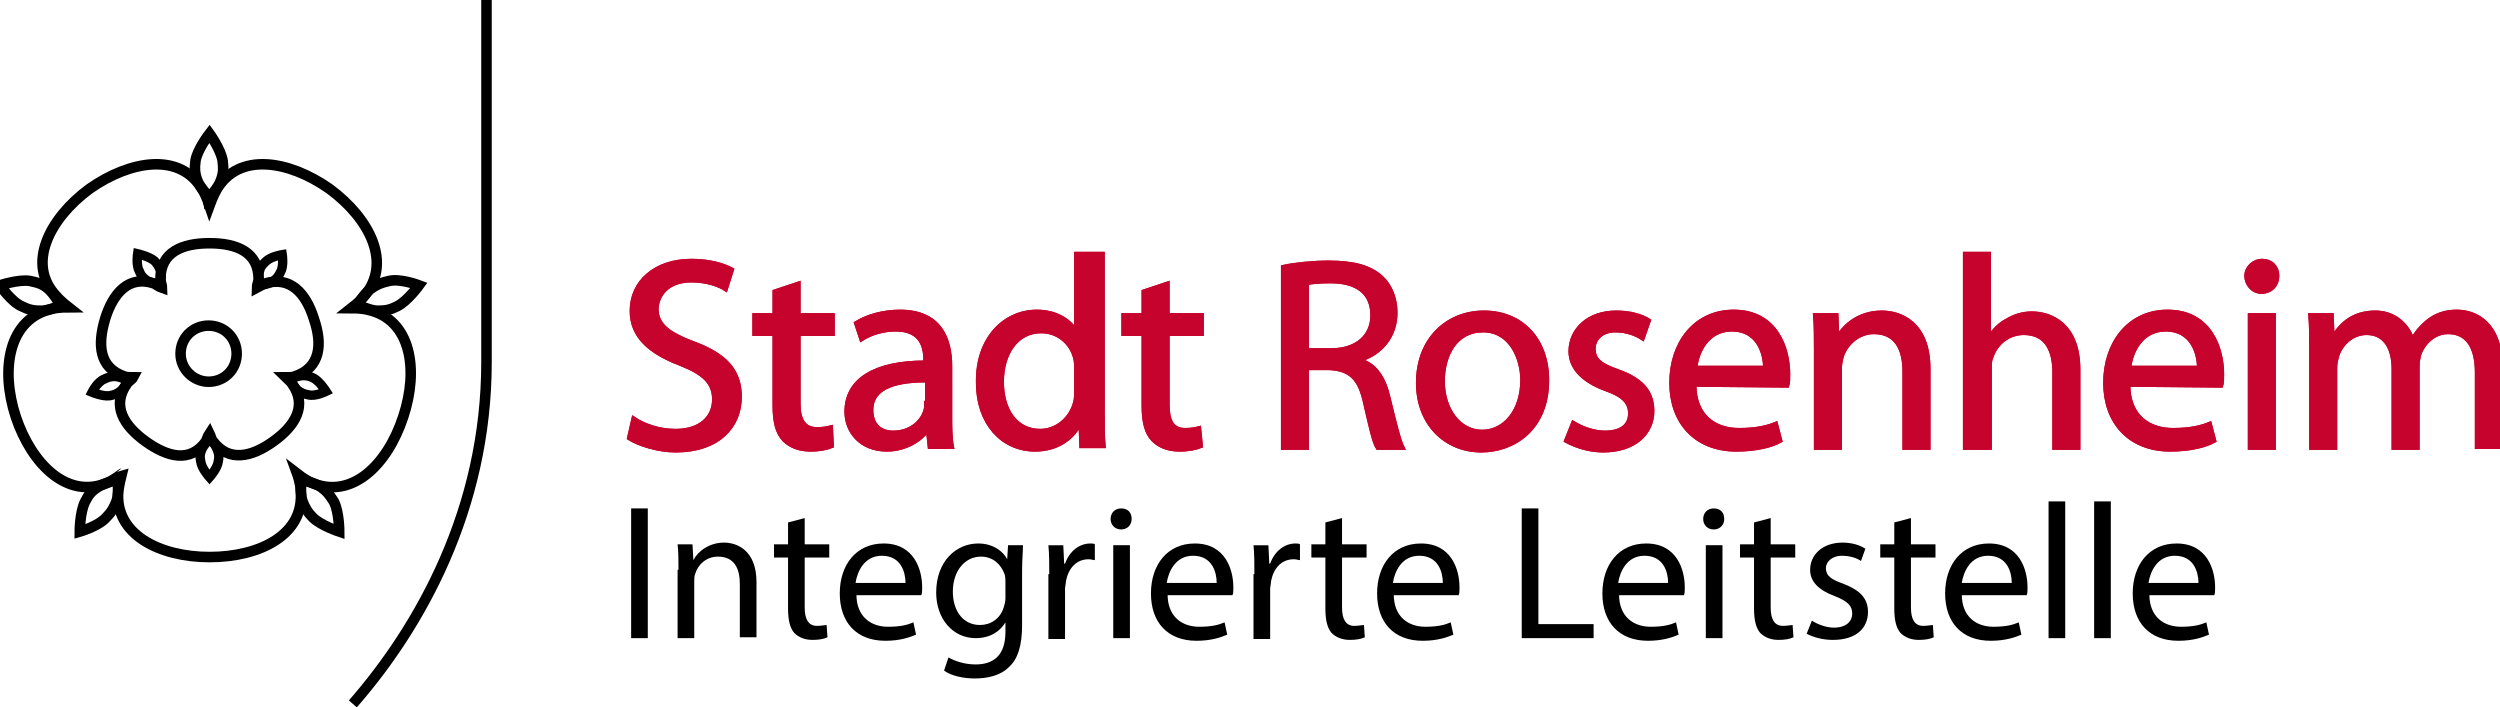 <?xml version="1.0" encoding="utf-8"?>
<!-- Generator: Adobe Illustrator 26.2.1, SVG Export Plug-In . SVG Version: 6.00 Build 0)  -->
<svg version="1.1"
	 id="svg78" xmlns:inkscape="http://www.inkscape.org/namespaces/inkscape" xmlns:sodipodi="http://sodipodi.sourceforge.net/DTD/sodipodi-0.dtd" xmlns:svg="http://www.w3.org/2000/svg"
	 xmlns="http://www.w3.org/2000/svg" xmlns:xlink="http://www.w3.org/1999/xlink" x="0px" y="0px" width="285.2px" height="80.7px"
	 viewBox="0 0 285.2 80.7" style="enable-background:new 0 0 285.2 80.7;" xml:space="preserve">
<style type="text/css">
	.st0{fill:none;stroke:#000000;stroke-width:1.203;}
	.st1{fill:none;stroke:#000000;stroke-width:1.203;stroke-linecap:round;}
	.st2{fill:none;stroke:#000000;stroke-width:1.07;}
	.st3{fill:#C6032C;stroke:#C6032C;stroke-width:0.5;}
	.st4{fill-rule:evenodd;clip-rule:evenodd;fill:#C6032C;stroke:#C6032C;stroke-width:0.5;}
</style>
<sodipodi:namedview  bordercolor="#eeeeee" borderopacity="1" id="namedview80" inkscape:current-layer="svg78" inkscape:cx="129.78578" inkscape:cy="40.184004" inkscape:deskcolor="#505050" inkscape:pagecheckerboard="0" inkscape:pageopacity="0" inkscape:showpageshadow="0" inkscape:window-height="1411" inkscape:window-maximized="1" inkscape:window-width="2560" inkscape:window-x="0" inkscape:window-y="0" inkscape:zoom="2.9240491" pagecolor="#505050" showgrid="false">
	</sodipodi:namedview>
<g id="g14" transform="translate(0,15.248)">
	<path id="path2" class="st0" d="M12.3,39.8c-4.6,2-8.7-2.1-10.5-7.5C0,26.8,1,21.1,5.9,20c0.7-0.2,1.9-0.2,1.9-0.2
		s-0.9-0.7-1.4-1.3C3,14.9,5.6,9.7,10.2,6.3C14.9,3,20.6,2.1,23.1,6.4c0.4,0.6,0.8,1.8,0.8,1.8s0.4-1.1,0.8-1.8
		c2.5-4.3,8.2-3.4,12.9-0.1c4.6,3.4,7.2,8.5,3.9,12.3c-0.5,0.6-1.4,1.3-1.4,1.3s1.2,0,1.9,0.2c4.9,1.1,5.8,6.8,4,12.2
		c-1.8,5.5-5.9,9.5-10.5,7.5c-0.7-0.3-1.6-1-1.6-1s0.4,1.1,0.4,1.9c0.5,5-4.6,7.6-10.4,7.6c-5.7,0-10.9-2.6-10.4-7.6
		c0.1-0.7,0.4-1.9,0.4-1.9S13,39.5,12.3,39.8z"/>
	<path id="path4" class="st0" d="M22.5,5.3c-0.3-0.8-0.3-1.4-0.2-2.2C22.5,1.8,23.9,0,23.9,0s1.3,1.8,1.5,3.1
		c0.1,0.9,0.1,1.4-0.2,2.2c-0.3,0.9-1.3,1.9-1.3,1.9S22.8,6.2,22.5,5.3z"/>
	<path id="path6" class="st1" d="M23.5,35.1c-1.8,2.5-4.4,1.8-6.9,0c-2.5-1.8-3.9-4.1-2.1-6.6c0.1-0.2,0.6-0.5,0.7-0.7
		c-0.2,0-0.7,0-1-0.1c-2.9-1-3.1-3.6-2.2-6.6c0.9-2.9,2.7-5,5.6-4c0.2,0.1,0.6,0.4,0.9,0.5c0-0.2-0.2-0.7-0.2-1
		c0-3.1,2.5-4.1,5.6-4.1c3.1,0,5.6,1,5.6,4.1c0,0.3-0.2,0.7-0.2,1c0.2-0.1,0.6-0.4,0.9-0.5c2.9-0.9,4.7,1.1,5.6,4
		c1,2.9,0.8,5.6-2.2,6.6c-0.2,0.1-0.7,0.1-1,0.1c0.2,0.2,0.6,0.5,0.7,0.7c1.8,2.5,0.4,4.8-2.1,6.6c-2.5,1.8-5.1,2.4-6.9,0
		c-0.2-0.2-0.3-0.7-0.4-0.9C23.7,34.5,23.6,34.9,23.5,35.1z"/>
	<path id="path8" class="st2" d="M24.8,36.1c0.2,0.5,0.2,0.8,0.1,1.3c-0.1,0.8-1,1.8-1,1.8s-0.9-1-1-1.8c-0.1-0.5-0.1-0.8,0.1-1.3
		c0.2-0.6,1-1.3,1-1.3S24.6,35.5,24.8,36.1z"/>
	<path id="path10" class="st0" d="M20.6,25.1c0-1.8,1.4-3.2,3.2-3.2c1.8,0,3.2,1.4,3.2,3.2c0,1.8-1.4,3.2-3.2,3.2
		C22.1,28.3,20.6,26.9,20.6,25.1z M42.3,17.7c0.7-0.5,1.2-0.7,2.1-0.9c1.3-0.3,3.4,0.5,3.4,0.5s-1.3,1.8-2.5,2.4
		c-0.8,0.4-1.3,0.5-2.2,0.5c-0.9,0-2.3-0.7-2.3-0.7S41.5,18.3,42.3,17.7z M36.6,40.3c0.7,0.5,1,0.9,1.5,1.7c0.6,1.2,0.6,3.4,0.6,3.4
		s-2.1-0.7-3-1.6c-0.6-0.6-0.9-1.1-1.2-1.9c-0.3-0.9-0.1-2.4-0.1-2.4S35.8,39.8,36.6,40.3z M13.3,41.9c-0.3,0.8-0.6,1.3-1.2,1.9
		c-0.9,1-3,1.6-3,1.6s0-2.2,0.6-3.4c0.4-0.8,0.7-1.2,1.5-1.7c0.8-0.5,2.2-0.8,2.2-0.8S13.6,41,13.3,41.9z M4.7,20.2
		c-0.9,0-1.4-0.1-2.2-0.5C1.3,19.2,0,17.3,0,17.3s2.1-0.7,3.4-0.5c0.9,0.2,1.4,0.3,2.1,0.9c0.7,0.6,1.4,1.9,1.4,1.9
		S5.6,20.2,4.7,20.2z"/>
	<path id="path12" class="st2" d="M13.7,29.4c-0.4,0.3-0.7,0.4-1.2,0.5c-0.8,0.1-2-0.4-2-0.4s0.6-1.2,1.4-1.5
		c0.4-0.2,0.7-0.3,1.2-0.3c0.6,0,1.5,0.5,1.5,0.5S14.2,29,13.7,29.4z M16.7,16.7c-0.4-0.3-0.6-0.5-0.8-1c-0.4-0.7-0.2-2-0.2-2
		s1.3,0.3,1.9,0.8c0.3,0.3,0.5,0.6,0.7,1.1c0.2,0.6,0,1.6,0,1.6S17.2,17.1,16.7,16.7z M29.6,15.7c0.1-0.5,0.3-0.7,0.7-1.1
		c0.6-0.6,1.9-0.8,1.9-0.8s0.2,1.3-0.2,2c-0.2,0.4-0.4,0.7-0.8,1c-0.5,0.4-1.5,0.5-1.5,0.5S29.4,16.2,29.6,15.7z M34.6,27.6
		c0.5,0,0.8,0.1,1.2,0.3c0.7,0.4,1.4,1.5,1.4,1.5s-1.2,0.6-2,0.4c-0.5-0.1-0.8-0.2-1.2-0.5c-0.5-0.4-0.9-1.3-0.9-1.3
		S34,27.6,34.6,27.6z"/>
</g>
<path id="path16" d="M56.1,0v41.3c0,17-7.7,30.6-15.4,39.4l-0.9-0.8c7.6-8.7,15.1-22,15.1-38.6V0L56.1,0z"/>
<g id="g74" transform="translate(71.78,28.972)">
	<path id="path18" class="st3" d="M0,21c1.1,0.7,3.3,1.4,5.3,1.4c4.9,0,7.3-2.8,7.3-6.1c0-3.1-1.8-4.8-5.3-6.1
		c-2.9-1.1-4.2-2.1-4.2-4C3.2,4.7,4.3,3,7.1,3c1.9,0,3.3,0.6,3.9,1l0.7-2.2c-0.9-0.5-2.5-1-4.6-1c-4.1,0-6.8,2.4-6.8,5.7
		c0,2.9,2.1,4.7,5.5,6c2.8,1.1,3.9,2.2,3.9,4.1c0,2.1-1.6,3.6-4.4,3.6c-1.9,0-3.6-0.6-4.8-1.4L0,21z"/>
	<path id="path20" class="st4" d="M0,21c1.1,0.7,3.3,1.4,5.3,1.4c4.9,0,7.3-2.8,7.3-6.1c0-3.1-1.8-4.8-5.3-6.1
		c-2.9-1.1-4.2-2.1-4.2-4C3.2,4.7,4.3,3,7.1,3c1.9,0,3.3,0.6,3.9,1l0.7-2.2c-0.9-0.5-2.5-1-4.6-1c-4.1,0-6.8,2.4-6.8,5.7
		c0,2.9,2.1,4.7,5.5,6c2.8,1.1,3.9,2.2,3.9,4.1c0,2.1-1.6,3.6-4.4,3.6c-1.9,0-3.6-0.6-4.8-1.4L0,21z"/>
	<path id="path22" class="st3" d="M16.6,4.3V7h-2.3v2.1h2.3v8.2c0,1.8,0.3,3.1,1.1,3.9c0.7,0.7,1.7,1.1,3,1.1c1.1,0,1.9-0.2,2.4-0.4
		l-0.1-2.1c-0.4,0.1-0.8,0.2-1.6,0.2c-1.5,0-2.1-1.1-2.1-2.9V9.1h3.9V7h-3.9V3.4L16.6,4.3z"/>
	<path id="path24" class="st4" d="M16.6,4.3V7h-2.3v2.1h2.3v8.2c0,1.8,0.3,3.1,1.1,3.9c0.7,0.7,1.7,1.1,3,1.1c1.1,0,1.9-0.2,2.4-0.4
		l-0.1-2.1c-0.4,0.1-0.8,0.2-1.6,0.2c-1.5,0-2.1-1.1-2.1-2.9V9.1h3.9V7h-3.9V3.4L16.6,4.3z"/>
	<path id="path26" class="st3" d="M33.9,17c0,0.3,0,0.6-0.1,0.9c-0.4,1.3-1.7,2.5-3.7,2.5c-1.4,0-2.5-0.8-2.5-2.6
		c0-2.9,3.4-3.4,6.4-3.4V17z M36.6,12.8c0-3-1.1-6.2-5.7-6.2c-1.9,0-3.7,0.5-5,1.3l0.6,1.8c1.1-0.7,2.5-1.1,3.9-1.1
		c3.1,0,3.4,2.2,3.4,3.5v0.3c-5.8,0-9,2-9,5.6c0,2.2,1.6,4.3,4.6,4.3c2.1,0,3.8-1.1,4.6-2.2h0.1l0.2,1.9h2.5c-0.2-1-0.2-2.3-0.2-3.6
		L36.6,12.8z"/>
	<path id="path28" class="st4" d="M33.9,17c0,0.3,0,0.6-0.1,0.9c-0.4,1.3-1.7,2.5-3.7,2.5c-1.4,0-2.5-0.8-2.5-2.6
		c0-2.9,3.4-3.4,6.4-3.4V17z M36.6,12.8c0-3-1.1-6.2-5.7-6.2c-1.9,0-3.7,0.5-5,1.3l0.6,1.8c1.1-0.7,2.5-1.1,3.9-1.1
		c3.1,0,3.4,2.2,3.4,3.5v0.3c-5.8,0-9,2-9,5.6c0,2.2,1.6,4.3,4.6,4.3c2.1,0,3.8-1.1,4.6-2.2h0.1l0.2,1.9h2.5c-0.2-1-0.2-2.3-0.2-3.6
		L36.6,12.8z"/>
	<path id="path30" class="st3" d="M51,15.7c0,0.4,0,0.8-0.1,1.2c-0.5,2-2.2,3.3-4,3.3c-2.9,0-4.4-2.5-4.4-5.6c0-3.3,1.7-5.8,4.5-5.8
		c2,0,3.5,1.4,3.9,3.1c0.1,0.4,0.1,0.8,0.1,1.2V15.7z M51,0v8.9H51c-0.7-1.2-2.2-2.3-4.5-2.3c-3.6,0-6.8,3-6.7,8.1
		c0,4.6,2.8,7.6,6.5,7.6c2.5,0,4.3-1.3,5.1-3h0.1l0.1,2.6h2.5c-0.1-1-0.1-2.5-0.1-3.9V0H51z"/>
	<path id="path32" class="st4" d="M51,15.7c0,0.4,0,0.8-0.1,1.2c-0.5,2-2.2,3.3-4,3.3c-2.9,0-4.4-2.5-4.4-5.6c0-3.3,1.7-5.8,4.5-5.8
		c2,0,3.5,1.4,3.9,3.1c0.1,0.4,0.1,0.8,0.1,1.2V15.7z M51,0v8.9H51c-0.7-1.2-2.2-2.3-4.5-2.3c-3.6,0-6.8,3-6.7,8.1
		c0,4.6,2.8,7.6,6.5,7.6c2.5,0,4.3-1.3,5.1-3h0.1l0.1,2.6h2.5c-0.1-1-0.1-2.5-0.1-3.9V0H51z"/>
	<path id="path34" class="st3" d="M58.7,4.3V7h-2.3v2.1h2.3v8.2c0,1.8,0.3,3.1,1.1,3.9c0.7,0.7,1.7,1.1,3,1.1c1.1,0,1.9-0.2,2.4-0.4
		L65,19.9c-0.4,0.1-0.8,0.2-1.6,0.2c-1.5,0-2-1.1-2-2.9V9.1h3.9V7h-3.9V3.4L58.7,4.3z"/>
	<path id="path36" class="st4" d="M58.7,4.3V7h-2.3v2.1h2.3v8.2c0,1.8,0.3,3.1,1.1,3.9c0.7,0.7,1.7,1.1,3,1.1c1.1,0,1.9-0.2,2.4-0.4
		L65,19.9c-0.4,0.1-0.8,0.2-1.6,0.2c-1.5,0-2-1.1-2-2.9V9.1h3.9V7h-3.9V3.4L58.7,4.3z"/>
	<path id="path38" class="st3" d="M77.3,3.3c0.5-0.1,1.4-0.2,2.7-0.2c2.9,0,4.8,1.2,4.8,3.9c0,2.4-1.8,4-4.7,4h-2.8V3.3z M74.6,22.1
		h2.7V13h2.5c2.5,0.1,3.6,1.2,4.2,4.1c0.6,2.6,1,4.4,1.4,5h2.8c-0.4-0.8-0.9-2.8-1.6-5.7c-0.5-2.2-1.5-3.7-3.1-4.2V12
		c2.2-0.7,3.9-2.6,3.9-5.3c0-1.6-0.6-3.1-1.6-4C84.5,1.5,82.6,1,79.8,1c-1.8,0-3.8,0.2-5.2,0.5V22.1z"/>
	<path id="path40" class="st4" d="M77.3,3.3c0.5-0.1,1.4-0.2,2.7-0.2c2.9,0,4.8,1.2,4.8,3.9c0,2.4-1.8,4-4.7,4h-2.8V3.3z M74.6,22.1
		h2.7V13h2.5c2.5,0.1,3.6,1.2,4.2,4.1c0.6,2.6,1,4.4,1.4,5h2.8c-0.4-0.8-0.9-2.8-1.6-5.7c-0.5-2.2-1.5-3.7-3.1-4.2V12
		c2.2-0.7,3.9-2.6,3.9-5.3c0-1.6-0.6-3.1-1.6-4C84.5,1.5,82.6,1,79.8,1c-1.8,0-3.8,0.2-5.2,0.5V22.1z"/>
	<path id="path42" class="st3" d="M97.3,20.3c-2.6,0-4.5-2.5-4.5-5.8c0-2.9,1.4-5.8,4.6-5.8c3.2,0,4.5,3.2,4.5,5.7
		C101.9,17.9,99.9,20.3,97.3,20.3L97.3,20.3z M97.2,22.4c3.6,0,7.5-2.4,7.5-8c0-4.6-2.9-7.7-7.2-7.7c-4.1,0-7.5,3-7.5,8
		C90,19.4,93.2,22.4,97.2,22.4L97.2,22.4z"/>
	<path id="path44" class="st4" d="M97.3,20.3c-2.6,0-4.5-2.5-4.5-5.8c0-2.9,1.4-5.8,4.6-5.8c3.2,0,4.5,3.2,4.5,5.7
		C101.9,17.9,99.9,20.3,97.3,20.3L97.3,20.3z M97.2,22.4c3.6,0,7.5-2.4,7.5-8c0-4.6-2.9-7.7-7.2-7.7c-4.1,0-7.5,3-7.5,8
		C90,19.4,93.2,22.4,97.2,22.4L97.2,22.4z"/>
	<path id="path46" class="st3" d="M106.9,21.3c1.1,0.6,2.6,1.1,4.2,1.1c3.5,0,5.6-1.9,5.6-4.5c0-2.3-1.4-3.6-3.9-4.5
		c-2-0.7-2.8-1.3-2.8-2.6c0-1.1,0.9-2.1,2.5-2.1c1.4,0,2.5,0.5,3.1,0.9l0.7-2c-0.8-0.5-2.1-0.9-3.7-0.9c-3.2,0-5.2,2-5.2,4.4
		c0,1.8,1.3,3.3,4,4.3c2,0.7,2.8,1.5,2.8,2.8c0,1.3-0.9,2.2-2.9,2.2c-1.4,0-2.8-0.6-3.6-1.1L106.9,21.3z"/>
	<path id="path48" class="st4" d="M106.9,21.3c1.1,0.6,2.6,1.1,4.2,1.1c3.5,0,5.6-1.9,5.6-4.5c0-2.3-1.4-3.6-3.9-4.5
		c-2-0.7-2.8-1.3-2.8-2.6c0-1.1,0.9-2.1,2.5-2.1c1.4,0,2.5,0.5,3.1,0.9l0.7-2c-0.8-0.5-2.1-0.9-3.7-0.9c-3.2,0-5.2,2-5.2,4.4
		c0,1.8,1.3,3.3,4,4.3c2,0.7,2.8,1.5,2.8,2.8c0,1.3-0.9,2.2-2.9,2.2c-1.4,0-2.8-0.6-3.6-1.1L106.9,21.3z"/>
	<path id="path50" class="st3" d="M121.6,13c0.2-1.9,1.4-4.4,4.2-4.4c3,0,3.8,2.7,3.8,4.4H121.6z M132.1,15c0.1-0.3,0.1-0.7,0.1-1.3
		c0-2.8-1.3-7.1-6.2-7.1c-4.4,0-7.1,3.6-7.1,8.1c0,4.5,2.8,7.6,7.4,7.6c2.4,0,4.1-0.5,5-1l-0.5-1.9c-1,0.4-2.2,0.7-4.2,0.7
		c-2.7,0-5.1-1.5-5.1-5.2L132.1,15z"/>
	<path id="path52" class="st4" d="M121.6,13c0.2-1.9,1.4-4.4,4.2-4.4c3,0,3.8,2.7,3.8,4.4H121.6z M132.1,15c0.1-0.3,0.1-0.7,0.1-1.3
		c0-2.8-1.3-7.1-6.2-7.1c-4.4,0-7.1,3.6-7.1,8.1c0,4.5,2.8,7.6,7.4,7.6c2.4,0,4.1-0.5,5-1l-0.5-1.9c-1,0.4-2.2,0.7-4.2,0.7
		c-2.7,0-5.1-1.5-5.1-5.2L132.1,15z"/>
	<path id="path54" class="st3" d="M135.4,22.1h2.7V13c0-0.4,0.1-0.9,0.2-1.3c0.5-1.5,1.9-2.8,3.7-2.8c2.6,0,3.5,2,3.5,4.5v8.7h2.7
		v-9c0-5.2-3.2-6.4-5.3-6.4c-2.5,0-4.2,1.4-5,2.8h-0.1L137.7,7h-2.4c0.1,1.2,0.1,2.5,0.1,4.1L135.4,22.1z"/>
	<path id="path56" class="st4" d="M135.4,22.1h2.7V13c0-0.4,0.1-0.9,0.2-1.3c0.5-1.5,1.9-2.8,3.7-2.8c2.6,0,3.5,2,3.5,4.5v8.7h2.7
		v-9c0-5.2-3.2-6.4-5.3-6.4c-2.5,0-4.2,1.4-5,2.8h-0.1L137.7,7h-2.4c0.1,1.2,0.1,2.5,0.1,4.1L135.4,22.1z"/>
	<path id="path58" class="st3" d="M152.5,22.1h2.7V13c0-0.5,0-0.9,0.2-1.3c0.5-1.5,1.9-2.7,3.7-2.7c2.6,0,3.5,2,3.5,4.5v8.6h2.7
		v-8.9c0-5.2-3.2-6.4-5.3-6.4c-1,0-2,0.3-2.8,0.8c-0.8,0.4-1.5,1.1-2,1.9h-0.1V0h-2.7V22.1z"/>
	<path id="path60" class="st4" d="M152.5,22.1h2.7V13c0-0.5,0-0.9,0.2-1.3c0.5-1.5,1.9-2.7,3.7-2.7c2.6,0,3.5,2,3.5,4.5v8.6h2.7
		v-8.9c0-5.2-3.2-6.4-5.3-6.4c-1,0-2,0.3-2.8,0.8c-0.8,0.4-1.5,1.1-2,1.9h-0.1V0h-2.7V22.1z"/>
	<path id="path62" class="st3" d="M171.1,13c0.2-1.9,1.4-4.4,4.2-4.4c3,0,3.8,2.7,3.8,4.4H171.1z M181.6,15c0.1-0.3,0.1-0.7,0.1-1.3
		c0-2.8-1.3-7.1-6.2-7.1c-4.4,0-7.1,3.6-7.1,8.1c0,4.5,2.8,7.6,7.4,7.6c2.4,0,4.1-0.5,5-1l-0.5-1.9c-1,0.4-2.2,0.7-4.2,0.7
		c-2.7,0-5.1-1.5-5.1-5.2L181.6,15z"/>
	<path id="path64" class="st4" d="M171.1,13c0.2-1.9,1.4-4.4,4.2-4.4c3,0,3.8,2.7,3.8,4.4H171.1z M181.6,15c0.1-0.3,0.1-0.7,0.1-1.3
		c0-2.8-1.3-7.1-6.2-7.1c-4.4,0-7.1,3.6-7.1,8.1c0,4.5,2.8,7.6,7.4,7.6c2.4,0,4.1-0.5,5-1l-0.5-1.9c-1,0.4-2.2,0.7-4.2,0.7
		c-2.7,0-5.1-1.5-5.1-5.2L181.6,15z"/>
	<path id="path66" class="st3" d="M186.2,4.3c1.1,0,1.8-0.8,1.8-1.8c0-1-0.7-1.7-1.7-1.7s-1.8,0.8-1.8,1.7
		C184.5,3.4,185.2,4.3,186.2,4.3L186.2,4.3z M184.9,22.1h2.7V7h-2.7V22.1z"/>
	<path id="path68" class="st4" d="M186.2,4.3c1.1,0,1.8-0.8,1.8-1.8c0-1-0.7-1.7-1.7-1.7s-1.8,0.8-1.8,1.7
		C184.5,3.4,185.2,4.3,186.2,4.3L186.2,4.3z M184.9,22.1h2.7V7h-2.7V22.1z"/>
	<path id="path70" class="st3" d="M191.9,22.1h2.7V13c0-0.5,0.1-0.9,0.2-1.3c0.4-1.4,1.7-2.7,3.4-2.7c2.1,0,3.1,1.7,3.1,4.1v9h2.7
		v-9.3c0-0.5,0.1-1,0.2-1.4c0.5-1.3,1.7-2.5,3.3-2.5c2.2,0,3.3,1.7,3.3,4.6v8.5h2.7v-8.9c0-5.2-2.9-6.5-5-6.5
		c-1.4,0-2.4,0.4-3.3,1.1c-0.6,0.5-1.2,1.1-1.7,2h-0.1c-0.7-1.8-2.2-3-4.2-3c-2.5,0-3.9,1.3-4.8,2.8h-0.1L194.2,7h-2.4
		c0.1,1.2,0.1,2.5,0.1,4.1L191.9,22.1z"/>
	<path id="path72" class="st4" d="M191.9,22.1h2.7V13c0-0.5,0.1-0.9,0.2-1.3c0.4-1.4,1.7-2.7,3.4-2.7c2.1,0,3.1,1.7,3.1,4.1v9h2.7
		v-9.3c0-0.5,0.1-1,0.2-1.4c0.5-1.3,1.7-2.5,3.3-2.5c2.2,0,3.3,1.7,3.3,4.6v8.5h2.7v-8.9c0-5.2-2.9-6.5-5-6.5
		c-1.4,0-2.4,0.4-3.3,1.1c-0.6,0.5-1.2,1.1-1.7,2h-0.1c-0.7-1.8-2.2-3-4.2-3c-2.5,0-3.9,1.3-4.8,2.8h-0.1L194.2,7h-2.4
		c0.1,1.2,0.1,2.5,0.1,4.1L191.9,22.1z"/>
</g>
<g>
	<path d="M73.9,58v14.8H72V58H73.9z"/>
	<path d="M77.4,65c0-1.1,0-2-0.1-2.9H79l0.1,1.8h0c0.5-1,1.8-2,3.5-2c1.5,0,3.7,0.9,3.7,4.5v6.3h-1.9v-6.1c0-1.7-0.6-3.1-2.5-3.1
		c-1.3,0-2.3,0.9-2.6,2c-0.1,0.2-0.1,0.6-0.1,0.9v6.4h-1.9V65z"/>
	<path d="M91.8,59.1v3h2.8v1.5h-2.8v5.7c0,1.3,0.4,2.1,1.4,2.1c0.5,0,0.9-0.1,1.1-0.1l0.1,1.4c-0.4,0.2-1,0.3-1.7,0.3
		c-0.9,0-1.6-0.3-2.1-0.8c-0.5-0.6-0.7-1.5-0.7-2.8v-5.8h-1.6v-1.5h1.6v-2.5L91.8,59.1z"/>
	<path d="M97.7,67.8c0,2.6,1.7,3.7,3.6,3.7c1.4,0,2.2-0.2,2.9-0.5l0.3,1.4c-0.7,0.3-1.8,0.7-3.5,0.7c-3.3,0-5.2-2.1-5.2-5.4
		s1.9-5.7,5-5.7c3.5,0,4.4,3,4.4,5c0,0.4,0,0.7-0.1,0.9H97.7z M103.3,66.5c0-1.2-0.5-3.1-2.7-3.1c-2,0-2.8,1.8-3,3.1H103.3z"/>
	<path d="M116.7,62.2c0,0.8-0.1,1.6-0.1,2.9v6.2c0,2.4-0.5,3.9-1.5,4.8c-1,1-2.5,1.3-3.9,1.3c-1.3,0-2.7-0.3-3.5-0.9l0.5-1.5
		c0.7,0.4,1.8,0.8,3.1,0.8c2,0,3.4-1,3.4-3.7V71h0c-0.6,1-1.7,1.8-3.4,1.8c-2.6,0-4.5-2.2-4.5-5.2c0-3.6,2.3-5.6,4.8-5.6
		c1.8,0,2.9,1,3.3,1.8h0l0.1-1.6H116.7z M114.7,66.4c0-0.3,0-0.6-0.1-0.9c-0.4-1.1-1.3-2-2.7-2c-1.8,0-3.2,1.6-3.2,4
		c0,2.1,1.1,3.8,3.1,3.8c1.2,0,2.3-0.7,2.7-2c0.1-0.3,0.2-0.7,0.2-1V66.4z"/>
	<path d="M119.7,65.5c0-1.2,0-2.3-0.1-3.3h1.7l0.1,2.1h0.1c0.5-1.4,1.6-2.3,2.9-2.3c0.2,0,0.4,0,0.5,0.1v1.8c-0.2,0-0.4-0.1-0.7-0.1
		c-1.4,0-2.3,1-2.6,2.5c0,0.3-0.1,0.6-0.1,0.9v5.7h-1.9V65.5z"/>
	<path d="M129.1,59.2c0,0.7-0.5,1.2-1.2,1.2c-0.7,0-1.2-0.5-1.2-1.2c0-0.7,0.5-1.2,1.2-1.2C128.7,58,129.1,58.5,129.1,59.2z
		 M127,72.8V62.2h1.9v10.6H127z"/>
	<path d="M133.2,67.8c0,2.6,1.7,3.7,3.6,3.7c1.4,0,2.2-0.2,2.9-0.5l0.3,1.4c-0.7,0.3-1.8,0.7-3.5,0.7c-3.3,0-5.2-2.1-5.2-5.4
		s1.9-5.7,5-5.7c3.5,0,4.4,3,4.4,5c0,0.4,0,0.7-0.1,0.9H133.2z M138.8,66.5c0-1.2-0.5-3.1-2.7-3.1c-2,0-2.8,1.8-3,3.1H138.8z"/>
	<path d="M143.1,65.5c0-1.2,0-2.3-0.1-3.3h1.7l0.1,2.1h0.1c0.5-1.4,1.6-2.3,2.9-2.3c0.2,0,0.4,0,0.5,0.1v1.8c-0.2,0-0.4-0.1-0.7-0.1
		c-1.4,0-2.3,1-2.6,2.5c0,0.3-0.1,0.6-0.1,0.9v5.7h-1.9V65.5z"/>
	<path d="M153.1,59.1v3h2.8v1.5h-2.8v5.7c0,1.3,0.4,2.1,1.4,2.1c0.5,0,0.9-0.1,1.1-0.1l0.1,1.4c-0.4,0.2-1,0.3-1.7,0.3
		c-0.9,0-1.6-0.3-2.1-0.8c-0.5-0.6-0.7-1.5-0.7-2.8v-5.8h-1.6v-1.5h1.6v-2.5L153.1,59.1z"/>
	<path d="M159,67.8c0,2.6,1.7,3.7,3.6,3.7c1.4,0,2.2-0.2,2.9-0.5l0.3,1.4c-0.7,0.3-1.8,0.7-3.5,0.7c-3.3,0-5.2-2.1-5.2-5.4
		s1.9-5.7,5-5.7c3.5,0,4.4,3,4.4,5c0,0.4,0,0.7-0.1,0.9H159z M164.6,66.5c0-1.2-0.5-3.1-2.7-3.1c-2,0-2.8,1.8-3,3.1H164.6z"/>
	<path d="M173.6,58h1.9v13.2h6.3v1.6h-8.2V58z"/>
	<path d="M184.7,67.8c0,2.6,1.7,3.7,3.6,3.7c1.4,0,2.2-0.2,2.9-0.5l0.3,1.4c-0.7,0.3-1.8,0.7-3.5,0.7c-3.3,0-5.2-2.1-5.2-5.4
		s1.9-5.7,5-5.7c3.5,0,4.4,3,4.4,5c0,0.4,0,0.7-0.1,0.9H184.7z M190.3,66.5c0-1.2-0.5-3.1-2.7-3.1c-2,0-2.8,1.8-3,3.1H190.3z"/>
	<path d="M196.7,59.2c0,0.7-0.5,1.2-1.2,1.2c-0.7,0-1.2-0.5-1.2-1.2c0-0.7,0.5-1.2,1.2-1.2C196.3,58,196.7,58.5,196.7,59.2z
		 M194.6,72.8V62.2h1.9v10.6H194.6z"/>
	<path d="M202,59.1v3h2.8v1.5H202v5.7c0,1.3,0.4,2.1,1.4,2.1c0.5,0,0.9-0.1,1.1-0.1l0.1,1.4c-0.4,0.2-1,0.3-1.7,0.3
		c-0.9,0-1.6-0.3-2.1-0.8c-0.5-0.6-0.7-1.5-0.7-2.8v-5.8h-1.6v-1.5h1.6v-2.5L202,59.1z"/>
	<path d="M206.7,70.8c0.6,0.4,1.6,0.8,2.5,0.8c1.4,0,2.1-0.7,2.1-1.6c0-0.9-0.5-1.4-2-2c-1.9-0.7-2.8-1.7-2.8-3
		c0-1.7,1.4-3.1,3.7-3.1c1.1,0,2,0.3,2.6,0.7l-0.5,1.4c-0.4-0.3-1.2-0.6-2.2-0.6c-1.1,0-1.8,0.7-1.8,1.4c0,0.9,0.6,1.3,2,1.8
		c1.8,0.7,2.8,1.6,2.8,3.2c0,1.9-1.4,3.2-4,3.2c-1.2,0-2.2-0.3-3-0.7L206.7,70.8z"/>
	<path d="M218,59.1v3h2.8v1.5H218v5.7c0,1.3,0.4,2.1,1.4,2.1c0.5,0,0.9-0.1,1.1-0.1l0.1,1.4c-0.4,0.2-1,0.3-1.7,0.3
		c-0.9,0-1.6-0.3-2.1-0.8c-0.5-0.6-0.7-1.5-0.7-2.8v-5.8h-1.6v-1.5h1.6v-2.5L218,59.1z"/>
	<path d="M223.8,67.8c0,2.6,1.7,3.7,3.6,3.7c1.4,0,2.2-0.2,2.9-0.5l0.3,1.4c-0.7,0.3-1.8,0.7-3.5,0.7c-3.3,0-5.2-2.1-5.2-5.4
		s1.9-5.7,5-5.7c3.5,0,4.4,3,4.4,5c0,0.4,0,0.7-0.1,0.9H223.8z M229.5,66.5c0-1.2-0.5-3.1-2.7-3.1c-2,0-2.8,1.8-3,3.1H229.5z"/>
	<path d="M233.7,57.2h1.9v15.6h-1.9V57.2z"/>
	<path d="M238.9,57.2h1.9v15.6h-1.9V57.2z"/>
	<path d="M245.2,67.8c0,2.6,1.7,3.7,3.6,3.7c1.4,0,2.2-0.2,2.9-0.5l0.3,1.4c-0.7,0.3-1.8,0.7-3.5,0.7c-3.3,0-5.2-2.1-5.2-5.4
		s1.9-5.7,5-5.7c3.5,0,4.4,3,4.4,5c0,0.4,0,0.7-0.1,0.9H245.2z M250.8,66.5c0-1.2-0.5-3.1-2.7-3.1c-2,0-2.8,1.8-3,3.1H250.8z"/>
</g>
</svg>
